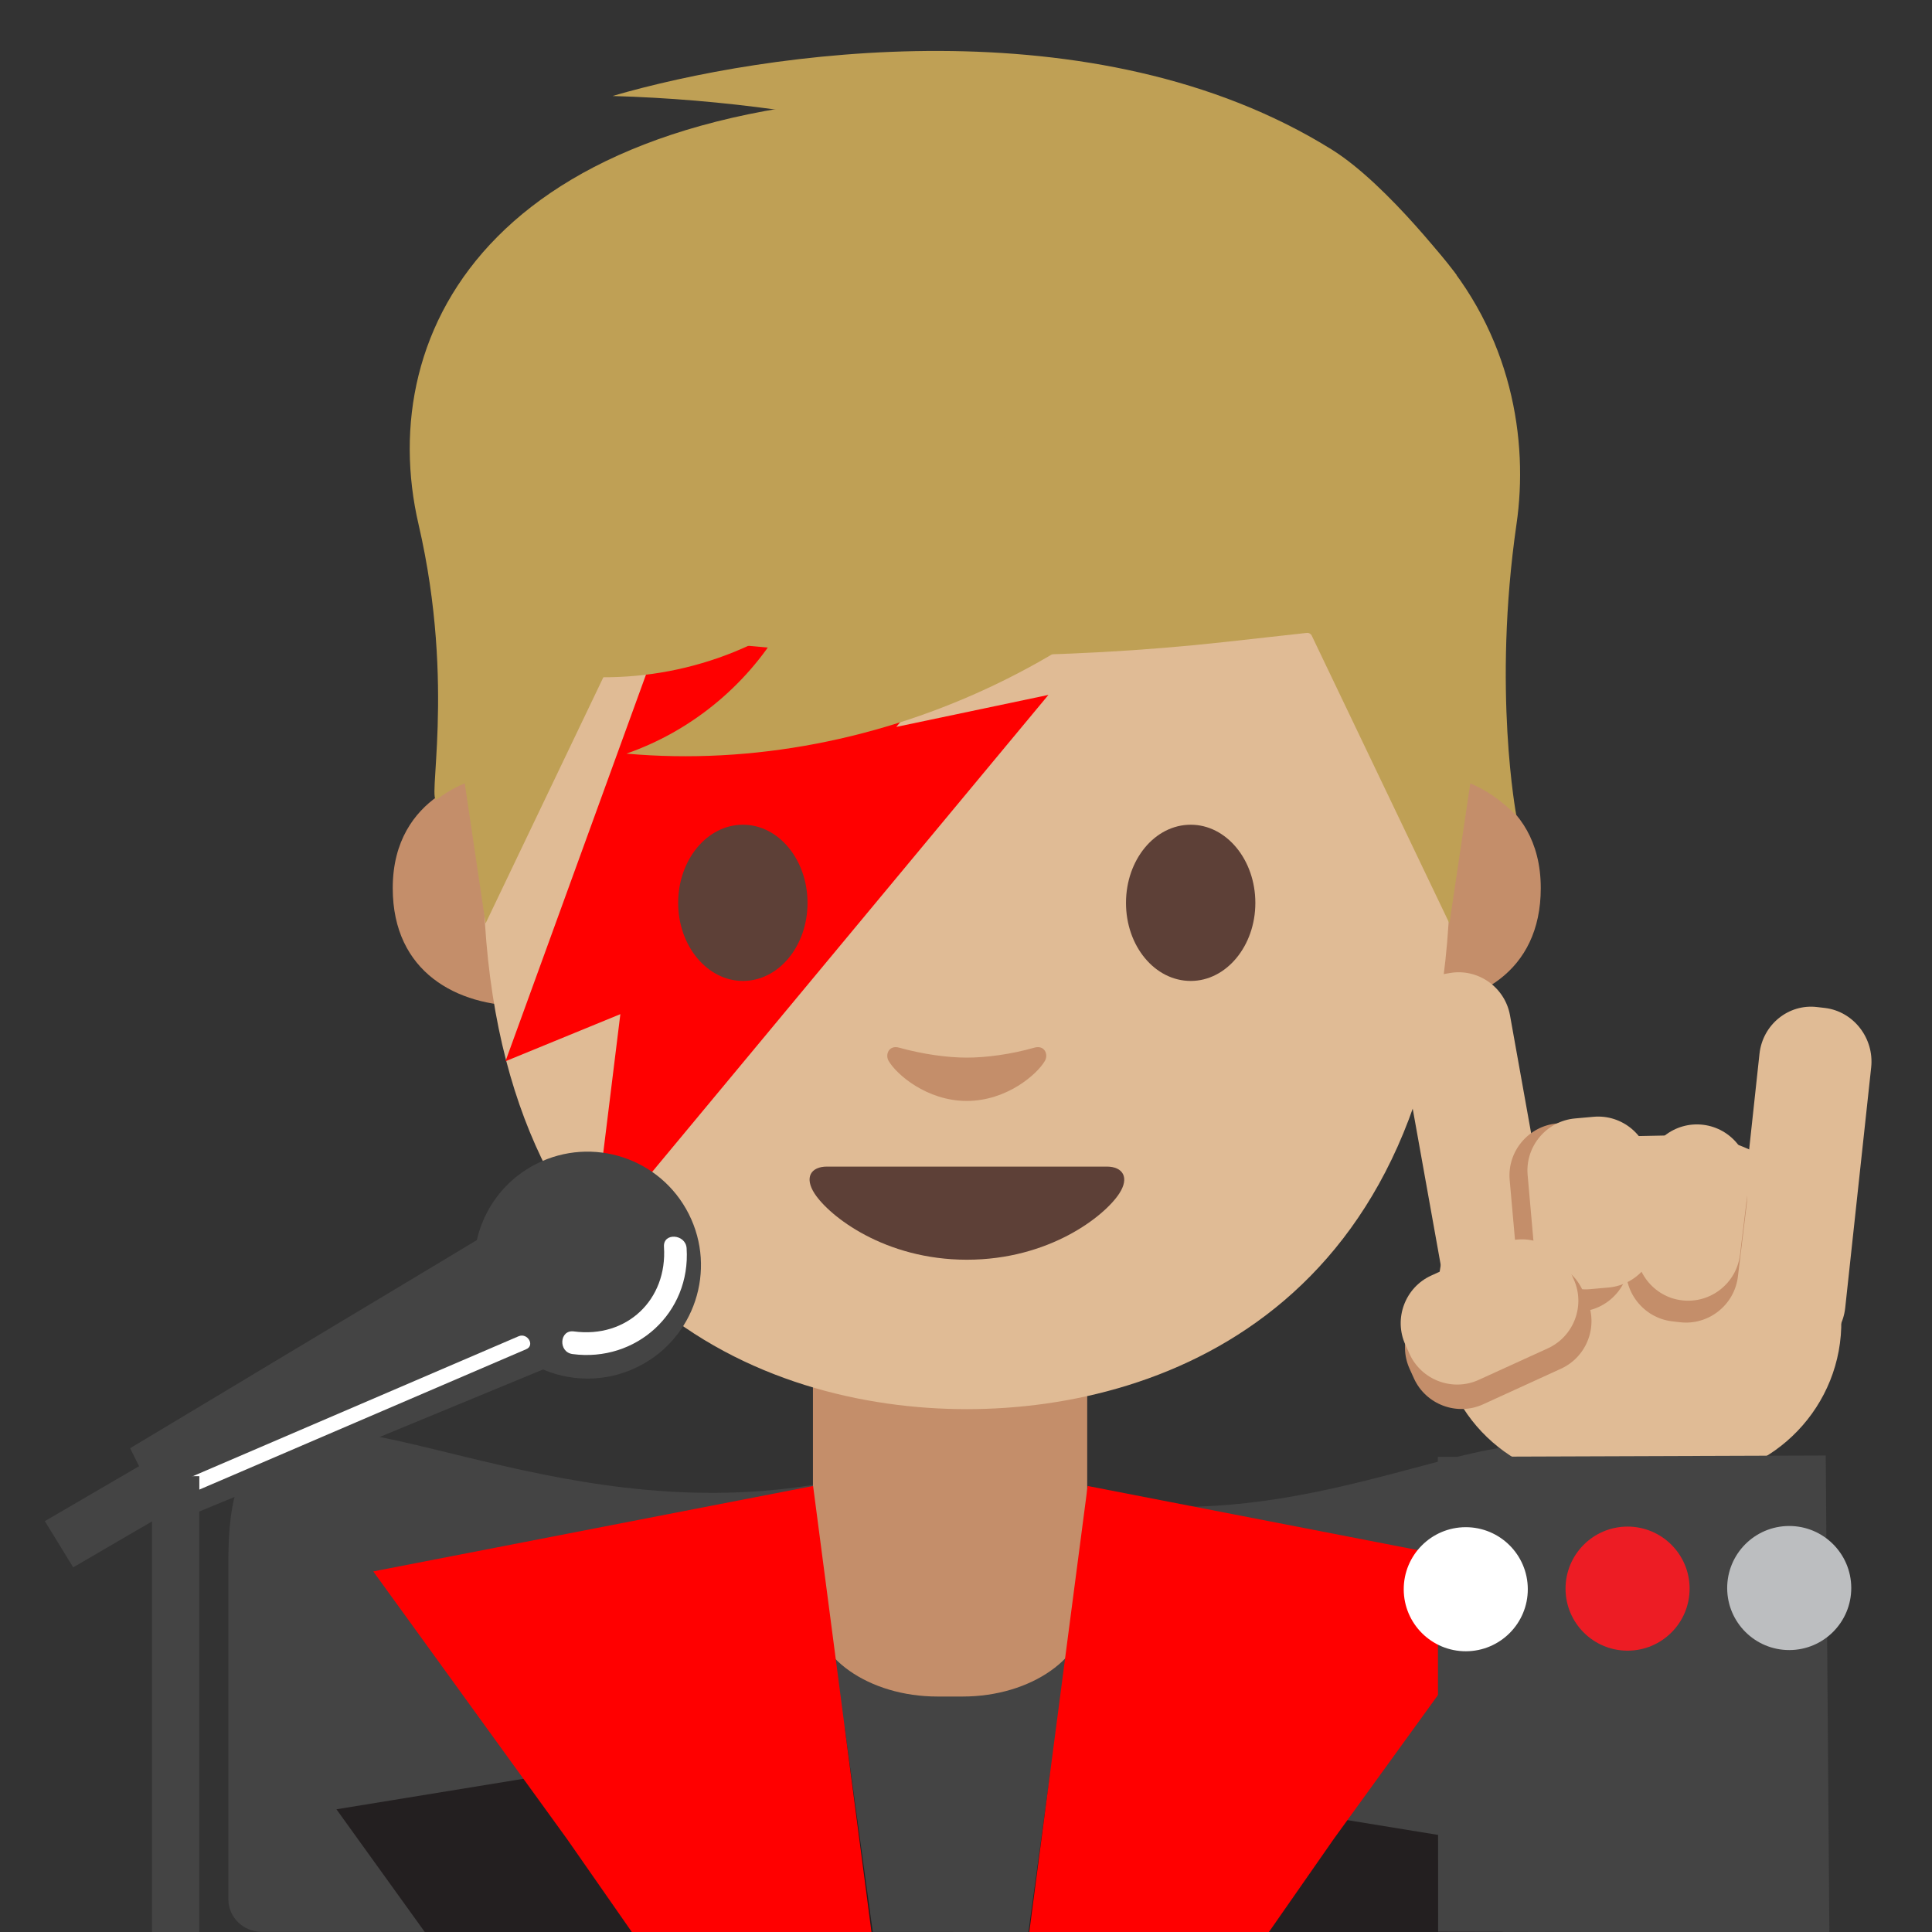 <svg width="128" height="128" style="enable-background:new 0 0 128 128;" xmlns="http://www.w3.org/2000/svg" xmlns:xlink="http://www.w3.org/1999/xlink">
  <rect width="100%" height="100%" fill="#333333" stroke="none"/>
  <g id="Layer_4">
    <path d="M64.11,95.3c-18.87,8.46-34.76-0.62-43.26-0.62c-5.72,0-5.72,6.27-5.72,9.09v22.06 c0,1.19,0.99,2.16,2.21,2.16h46.77V95.3z" style="fill:#444444;"/>
    <path d="M63.09,96.37c16.83,8.16,30.99-0.65,38.57-0.66c5.1-0.01,5.11,6.07,5.11,8.8l0.03,21.36 c0,1.15-0.88,2.09-1.97,2.09l-41.7,0.07L63.09,96.37z" style="fill:#444444;"/>
    <path id="XMLID_464_" d="M96.19,51.47c0,0,5.89,1.02,5.89,7.37c0,5.6-4.3,7.81-8.6,7.81V51.47H96.19z" style="fill:#C48E6A;"/>
    <path id="XMLID_20_" d="M62.94,90.33h-9.08v16.25c0,3.22,3.7,5.82,8.26,5.82h1.65 c4.56,0,8.26-2.61,8.26-5.82V90.33H62.94z" style="fill:#C48E6A;"/>
    <path id="XMLID_463_" d="M31.91,51.47c0,0-5.89,1.02-5.89,7.37c0,5.6,4.3,7.81,8.6,7.81V51.47H31.91z" style="fill:#C48E6A;"/>
    <path id="XMLID_461_" d="M64.05,9.91c-25.4,0-32.04,19.69-32.04,47.35c0,28.68,18.43,36.1,32.04,36.1 c13.41,0,32.04-7.2,32.04-36.1C96.1,29.59,89.45,9.91,64.05,9.91z" style="fill:#E0BB95;"/>
    <polygon points="43.88,41.72 72.02,33.07 59.38,48.16 69.46,46.04 39.22,82.44 41.1,67.19 33.49,70.31 " style="fill:#FF0000;"/>
    <path id="XMLID_460_" d="M53.5,59.82c0,2.86-1.91,5.17-4.28,5.17c-2.36,0-4.29-2.32-4.29-5.17 c0-2.86,1.92-5.18,4.29-5.18C51.59,54.64,53.5,56.96,53.5,59.82" style="fill:#5D4037;"/>
    <path id="XMLID_459_" d="M74.6,59.82c0,2.86,1.91,5.17,4.29,5.17c2.36,0,4.28-2.32,4.28-5.17 c0-2.86-1.92-5.18-4.28-5.18C76.51,54.64,74.6,56.96,74.6,59.82" style="fill:#5D4037;"/>
    <path id="XMLID_458_" d="M73.33,77.29c-1.3,0-9.27,0-9.27,0s-7.98,0-9.27,0c-1.06,0-1.52,0.71-0.82,1.79 c0.98,1.5,4.64,4.38,10.09,4.38s9.11-2.88,10.09-4.38C74.85,78.01,74.39,77.29,73.33,77.29z" style="fill:#5D4037;"/>
    <path id="XMLID_457_" d="M68.53,69.41c-1.58,0.45-3.22,0.66-4.48,0.66s-2.9-0.22-4.48-0.66 c-0.67-0.19-0.94,0.45-0.7,0.87c0.5,0.88,2.52,2.66,5.18,2.66c2.66,0,4.68-1.78,5.18-2.66C69.47,69.86,69.21,69.22,68.53,69.41z" style="fill:#C48E6A;"/>
    <path id="XMLID_456_" d="M64.82,6.29H63.4c-30.6,0-38.67,15.54-35.67,28.45c2.51,10.82,0.45,18.82,1.25,18.2 c0.86-0.67,1.81-1.04,1.81-1.04l1.38,9.28l9.13-19.08c0.06-0.12,0.18-0.19,0.31-0.17l5.41,0.6c5.44,0.6,10.91,0.9,16.37,0.91v0.01 c0.24,0,0.47-0.01,0.71-0.01c0.24,0,0.47,0.01,0.71,0.01v-0.01c5.46-0.02,10.93-0.31,16.37-0.91l5.41-0.6 c0.13-0.01,0.25,0.06,0.31,0.17l9.13,19.08l1.38-9.28c0,0,0.95,0.38,1.81,1.04c0.81,0.63,1.24,1.08,1.24,1.08 s-1.58-8.28,0.01-19.28C102.09,23.67,96.1,6.29,64.82,6.29z" style="fill:#BFA055;"/>
    <polygon points="57.87,128.33 55.95,114.38 22.29,119.87 28.38,128.33 " style="fill:#231F20;"/>
    <polygon points="99.33,128.33 103.26,122.87 69.6,117.38 68.09,128.33 " style="fill:#231F20;"/>
    <polygon points="42.09,128.33 57.78,128.33 53.87,98.45 24.73,104.11 37.56,121.83 " style="fill:#FF0000;"/>
    <polygon points="83.84,128.33 88.37,121.83 101.2,104.11 72.06,98.45 68.15,128.33 " style="fill:#FF0000;"/>
    <g>
      <path d="M105.9,98.12l5.92-0.12c5.71-0.11,10.28-4.87,10.17-10.58l-0.04-2.04 c-0.11-5.71-4.87-10.28-10.58-10.17l-5.92,0.12c-5.71,0.11-10.28,4.87-10.17,10.58l0.04,2.04C95.44,93.65,100.2,98.23,105.9,98.12 z" style="fill:#E0BB95;"/>
      <path d="M117.91,89.69l0.52,0.06c1.89,0.23,3.61-1.16,3.82-3.1l1.72-15.93c0.21-1.94-1.17-3.71-3.06-3.94 l-0.52-0.06c-1.89-0.23-3.61,1.16-3.82,3.1l-1.72,15.93C114.64,87.68,116.02,89.45,117.91,89.69z" style="fill:#E0BB95;"/>
      <path d="M99.53,86.98l0.52-0.09c1.87-0.34,3.13-2.14,2.79-4.01l-2.8-15.62c-0.34-1.87-2.14-3.13-4.01-2.79 l-0.52,0.09c-1.87,0.34-3.13,2.14-2.79,4.01l2.8,15.62C95.85,86.06,97.66,87.32,99.53,86.98z" style="fill:#E0BB95;"/>
      <path d="M110.77,87.54l0.52,0.06c1.89,0.23,3.62-1.13,3.85-3.02l0.58-4.76c0.23-1.89-1.13-3.62-3.02-3.85 l-0.52-0.06c-1.89-0.23-3.62,1.13-3.85,3.02l-0.58,4.76C107.52,85.57,108.88,87.31,110.77,87.54z" style="fill:#C48E6A;"/>
      <path d="M104.27,86.94l0.52-0.05c1.89-0.17,3.31-1.85,3.14-3.75l-0.5-5.62c-0.17-1.89-1.85-3.31-3.75-3.14 l-0.52,0.05c-1.89,0.17-3.31,1.85-3.14,3.75l0.5,5.62C100.69,85.7,102.38,87.11,104.27,86.94z" style="fill:#C48E6A;"/>
      <path d="M111.43,86.15L111.43,86.15c1.89,0.23,3.62-1.13,3.85-3.02l0.58-4.76 c0.23-1.89-1.13-3.62-3.02-3.85l0,0c-1.89-0.23-3.62,1.13-3.85,3.02l-0.58,4.76C108.19,84.19,109.55,85.93,111.43,86.15z" style="fill:#E0BB95;"/>
      <path d="M105.35,85.41l1.23-0.11c1.89-0.17,3.31-1.85,3.14-3.75l-0.39-4.42c-0.17-1.89-1.85-3.31-3.75-3.14 l-1.23,0.11c-1.89,0.17-3.31,1.85-3.14,3.75l0.39,4.42C101.77,84.16,103.46,85.58,105.35,85.41z" style="fill:#E0BB95;"/>
      <path d="M93.4,90.71l0.28,0.62c0.79,1.73,2.85,2.5,4.58,1.71l5.16-2.36c1.73-0.79,2.5-2.85,1.71-4.58 l-0.28-0.62c-0.79-1.73-2.85-2.5-4.58-1.71l-5.16,2.36C93.37,86.92,92.6,88.98,93.4,90.71z" style="fill:#C48E6A;"/>
      <path d="M93.11,89.09l0.28,0.62c0.79,1.73,2.85,2.5,4.58,1.71l4.58-2.09c1.73-0.79,2.5-2.85,1.71-4.58 l-0.28-0.62c-0.79-1.73-2.85-2.5-4.58-1.71l-4.58,2.09C93.09,85.3,92.32,87.36,93.11,89.09z" style="fill:#E0BB95;"/>
    </g>
    <polygon points="120.96,96.43 95.26,96.52 95.28,127.98 121.2,128.03 " style="fill:#444444;"/>
    <ellipse cx="97.11" cy="105.29" rx="4.11" ry="4.11" style="fill:#FFFFFF;" transform="matrix(1 -3.560459e-03 3.560459e-03 1 -0.374 0.346)"/>
    <ellipse cx="107.83" cy="105.25" rx="4.11" ry="4.11" style="fill:#ED1C24;" transform="matrix(1 -3.560459e-03 3.560459e-03 1 -0.374 0.385)"/>
    <ellipse cx="118.54" cy="105.21" rx="4.11" ry="4.11" style="fill:#BCBEC0;" transform="matrix(1 -3.560459e-03 3.560459e-03 1 -0.374 0.423)"/>
    <g>
      <g>
        <g>
          <ellipse cx="38.97" cy="83.83" rx="7.52" ry="7.52" style="fill:#444444;" transform="matrix(0.893 -0.449 0.449 0.893 -33.516 26.455)"/>
          <polygon points="11.15,100.99 8.62,95.95 32.71,81.49 37.12,90.26 " style="fill:#444444;"/>
        </g>
        <path d="M45.49,82.7c-0.06-0.95-1.57-1.06-1.5-0.09c0.23,3.5-2.46,6.07-5.97,5.6 c-0.96-0.13-1.05,1.37-0.09,1.5C42.15,90.27,45.77,86.98,45.49,82.7z" style="fill:#FFFFFF;"/>
        <path d="M34.36,88.53c-7.59,3.26-15.18,6.52-22.77,9.78c-0.59,0.25-0.08,1.12,0.5,0.86 c7.59-3.26,15.18-6.52,22.77-9.78C35.46,89.14,34.95,88.28,34.36,88.53z" style="fill:#FFFFFF;"/>
      </g>
      <line style="fill:none;stroke:#444444;stroke-width:3.132;stroke-miterlimit:10;" x1="11.64" x2="11.64" y1="97.8" y2="128.33"/>
      <polygon points="12.18,99.57 4.85,103.84 2.97,100.78 10.29,96.51 " style="fill:#444444;"/>
    </g>
    <path d="M34.26,44.12c5.81,1.56,12.25,0.66,17.41-2.44c-2.3,3.82-5.96,6.79-10.17,8.25 c16.81,1.5,34.14-6.85,43.46-20.92c-0.14,0.21-12.44-0.82-13.87-0.68c-4.72,0.45-9.38,1.57-13.79,3.34c-4.3,1.72-7.58,4.2-11.17,7 C42.46,41.52,38.9,43.94,34.26,44.12z" style="fill:#BFA055;"/>
    <path d="M40.58,6.36c7.32,0.21,14.61,1.23,21.71,3.02c-8.5,0.94-16.51,5.62-21.51,12.56 c12.86-3.91,26.29-5.99,39.73-6.15C74.76,20.48,69.65,25.95,65.38,32c8.11-6.78,21-10.73,31.12-13.78c0,0-4.5-5.97-8.28-8.32 C72.54,0.14,50.58,3.44,40.58,6.36z" style="fill:#BFA055;"/>
  </g>
</svg>